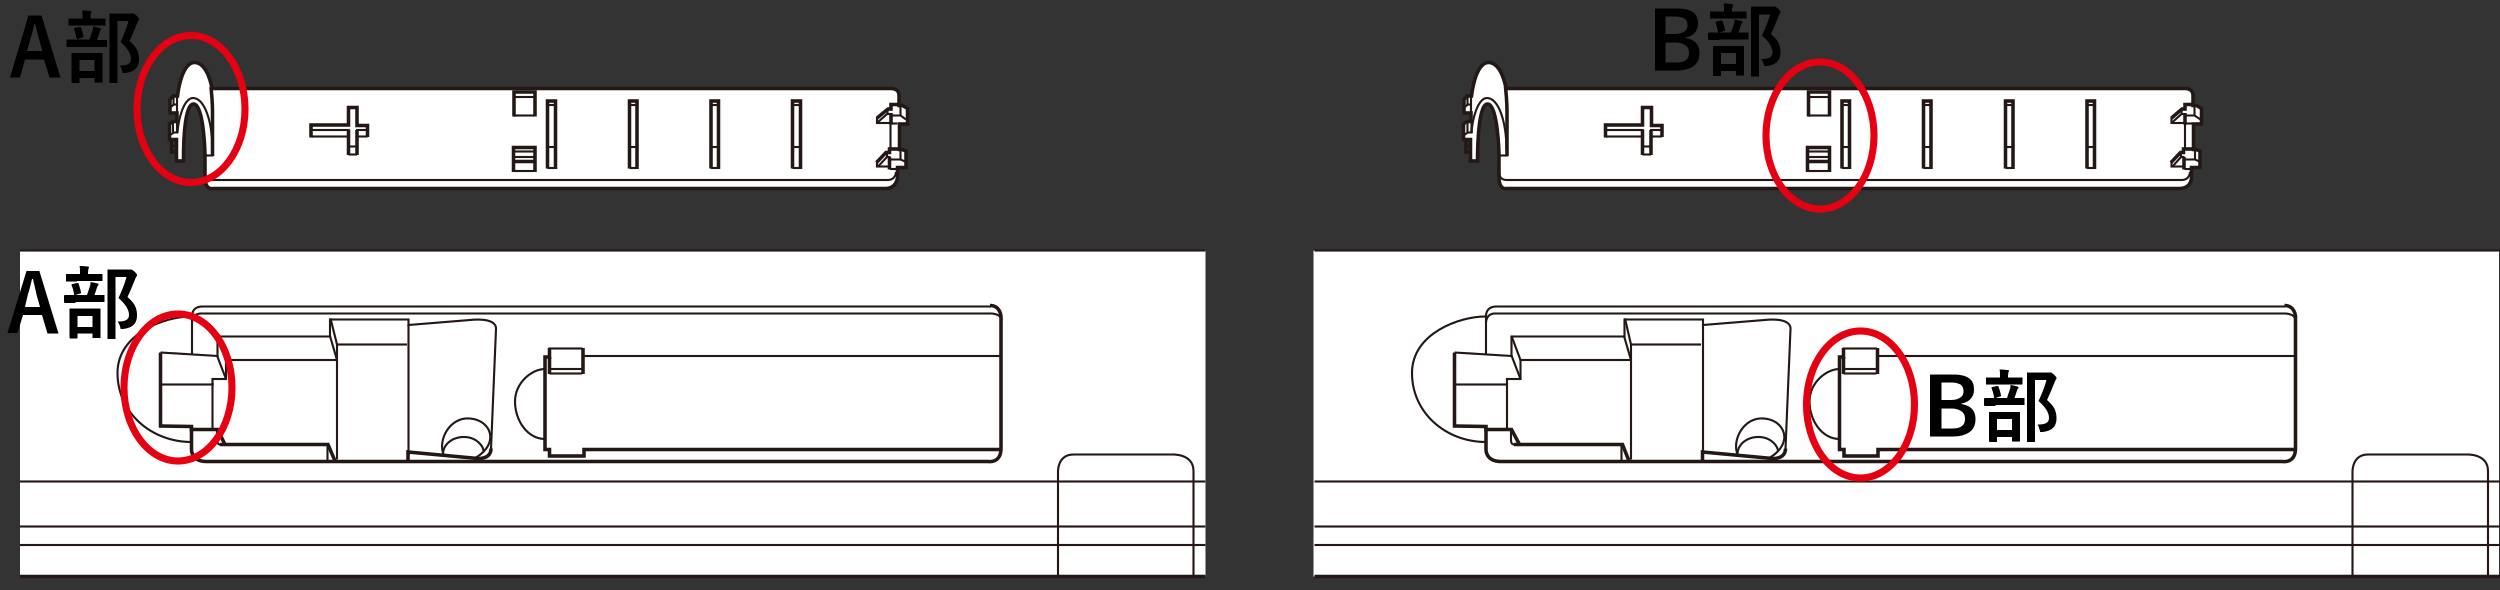 <?xml version="1.0" encoding="utf-8"?>
<!-- Generator: Adobe Illustrator 26.5.2, SVG Export Plug-In . SVG Version: 6.00 Build 0)  -->
<svg version="1.1" xmlns="http://www.w3.org/2000/svg" xmlns:xlink="http://www.w3.org/1999/xlink" x="0px" y="0px"
	 viewBox="0 0 500 118" style="enable-background:new 0 0 500 118;" xml:space="preserve">
<rect x="0" y="0" width="500" height="118" fill="#333333" stroke="none"/>
<style type="text/css">
	.st0{fill:#FFFFFF;}
	.st1{fill:#FFFFFF;stroke:#231815;stroke-width:0.709;stroke-miterlimit:10;}
	.st2{fill:none;stroke:#231815;stroke-width:0.709;stroke-miterlimit:10;}
	.st3{fill:none;stroke:#231815;stroke-width:0.425;stroke-miterlimit:10;}
	.st4{fill:none;stroke:#E50012;stroke-width:1.417;stroke-linecap:round;stroke-miterlimit:10;}
</style>
<g id="レイヤー_3">
	<rect x="4" y="50.1" class="st0" width="237.1" height="65.2"/>
	<rect x="262.7" y="50.1" class="st0" width="237.1" height="65.2"/>
</g>
<g id="レイヤー_1">
	<g>
		<g>
			<path class="st1" d="M177.1,37.7H42.6c0,0-1.6,0.5-1.6-2.3v-4.5c0,0-0.2-10.1-2.3-10.1c-2.2,0-2,11.4-2,11.4h-1.4v-4.3h-1.4v-3.1
				l0.7-0.5h0.8v-1.7h-1.4v-2.7l0.6-0.7h0.9c0,0,0.7-6.7,3.4-6.7c2.7,0,3.5,5.2,3.5,5.2h135.6c0,0,1.8-0.2,1.8,1.4v2h0.7l1,0.6v3.1
				h-1.6v5.1h0.5l0.8,0.3v3.3h-1.7v2.1C179.3,36.7,178.6,37.7,177.1,37.7z"/>
			<polyline class="st2" points="179.6,20.9 178.2,20.9 178.2,21.8 177.6,21.8 175.4,23.6 			"/>
			<line class="st2" x1="178.2" y1="22.6" x2="178.2" y2="24.9"/>
			<polyline class="st2" points="179.7,29.8 177.9,29.8 177.9,30.5 177.2,30.5 175.3,32.5 			"/>
			<line class="st2" x1="177.9" y1="33.9" x2="177.9" y2="31.4"/>
			<polyline class="st2" points="102.8,23.3 102.8,18.4 107,18.4 107,23.3 			"/>
			<polyline class="st2" points="102.7,34.4 102.7,29.5 107,29.5 107,34.4 			"/>
			<line class="st2" x1="102.7" y1="32.3" x2="106.8" y2="32.3"/>
			<polyline class="st2" points="62.2,27.5 62.2,25 69.7,25 69.7,21.5 71.4,21.5 71.4,25.1 73.5,25.1 73.5,27.4 			"/>
			<line class="st2" x1="69.7" y1="25.9" x2="69.7" y2="31"/>
			<line class="st2" x1="71.4" y1="26" x2="71.4" y2="31"/>
			<path class="st2" d="M42.2,17.4c0.1,0.9,0.3,3.2,0.3,4.8v9"/>
			<path class="st3" d="M35.5,26.6c0.1-2.5,1.2-7,3.1-7c2.3,0,3.9,4.7,3.9,10.4"/>
			<line class="st3" x1="42.7" y1="31.1" x2="41" y2="31.1"/>
			<polyline class="st3" points="35.4,24.3 35.4,26.5 34.8,26.5 33.8,27.1 			"/>
			<line class="st3" x1="34.6" y1="26.5" x2="34.6" y2="24.2"/>
			<line class="st3" x1="35.4" y1="19.1" x2="35.4" y2="22.5"/>
			<line class="st3" x1="34.7" y1="19.1" x2="34.7" y2="21"/>
			<polyline class="st3" points="35.3,20.9 34.8,20.9 34,21.5 			"/>
			<line class="st3" x1="35.1" y1="29.2" x2="34.5" y2="29.2"/>
			<line class="st3" x1="62.3" y1="26" x2="69.9" y2="26"/>
			<line class="st3" x1="71.2" y1="26" x2="73.5" y2="26"/>
			<line class="st3" x1="62.3" y1="27.3" x2="69.9" y2="27.3"/>
			<line class="st3" x1="71.2" y1="27.3" x2="73.5" y2="27.3"/>
			<line class="st3" x1="69.7" y1="30.9" x2="71.4" y2="30.9"/>
			<line class="st3" x1="69.7" y1="29.3" x2="71.3" y2="29.3"/>
			<line class="st3" x1="102.8" y1="19.4" x2="106.8" y2="19.4"/>
			<line class="st3" x1="102.8" y1="23.1" x2="106.8" y2="23.1"/>
			<line class="st3" x1="102.8" y1="30.3" x2="106.8" y2="30.3"/>
			<line class="st3" x1="102.8" y1="31.4" x2="106.8" y2="31.4"/>
			<line class="st3" x1="102.8" y1="34.2" x2="106.8" y2="34.2"/>
			<g>
				<polyline class="st2" points="158.5,33.7 158.5,20.2 160.1,20.2 160.1,33.8 				"/>
				<line class="st3" x1="158.5" y1="21" x2="160.1" y2="21"/>
				<line class="st3" x1="158.5" y1="29.4" x2="159.9" y2="29.4"/>
				<line class="st3" x1="158.5" y1="33.6" x2="159.9" y2="33.6"/>
			</g>
			<g>
				<polyline class="st2" points="142.2,33.7 142.2,20.2 143.7,20.2 143.7,33.8 				"/>
				<line class="st3" x1="142.2" y1="21" x2="143.7" y2="21"/>
				<line class="st3" x1="142.2" y1="29.4" x2="143.6" y2="29.4"/>
				<line class="st3" x1="142.2" y1="33.6" x2="143.6" y2="33.6"/>
			</g>
			<g>
				<polyline class="st2" points="125.9,33.7 125.9,20.2 127.4,20.2 127.4,33.8 				"/>
				<line class="st3" x1="125.9" y1="21" x2="127.4" y2="21"/>
				<line class="st3" x1="125.9" y1="29.4" x2="127.3" y2="29.4"/>
				<line class="st3" x1="125.9" y1="33.6" x2="127.3" y2="33.6"/>
			</g>
			<g>
				<polyline class="st2" points="109.5,33.7 109.5,20.2 111.1,20.2 111.1,33.8 				"/>
				<line class="st3" x1="109.5" y1="21" x2="111.1" y2="21"/>
				<line class="st3" x1="109.5" y1="29.4" x2="110.9" y2="29.4"/>
				<line class="st3" x1="109.5" y1="33.6" x2="110.9" y2="33.6"/>
			</g>
			<polyline class="st3" points="175.6,24.4 177.4,22.8 178.2,22.8 			"/>
			<polyline class="st3" points="178.3,23.1 180.1,23.1 181.2,23.9 			"/>
			<line class="st3" x1="178.4" y1="24.7" x2="179.5" y2="24.7"/>
			<line class="st3" x1="178.1" y1="24.8" x2="178.1" y2="29.6"/>
			<polyline class="st3" points="178.1,31.4 177.4,31.4 175.6,33.3 			"/>
			<polyline class="st3" points="175.4,23.4 175.4,24.6 178,24.6 			"/>
			<polyline class="st3" points="175.4,32.2 175.4,33.3 178,33.3 			"/>
			<polyline class="st3" points="178.1,31.9 180.1,31.9 181,32.3 			"/>
			<line class="st3" x1="180.1" y1="31.9" x2="180.1" y2="29.8"/>
			<line class="st3" x1="180.1" y1="23.1" x2="180.1" y2="21.1"/>
			<line class="st3" x1="178" y1="33.8" x2="179.3" y2="33.8"/>
			<path class="st3" d="M179.2,34.4c0,0,0,1.6-1.7,1.6H42.4c0,0-1.5,0.1-1.5-1.6"/>
			<polyline class="st2" points="35.1,30.4 34.3,30.4 34.3,27.9 			"/>
			<line class="st3" x1="177.5" y1="22.7" x2="177.5" y2="21.9"/>
			<line class="st3" x1="177.4" y1="31.4" x2="177.4" y2="30.5"/>
		</g>
		<g>
			<line class="st2" x1="4" y1="115.3" x2="241.1" y2="115.3"/>
			<line class="st3" x1="4" y1="109" x2="241.1" y2="109"/>
			<line class="st3" x1="4" y1="105.3" x2="241.1" y2="105.3"/>
			<line class="st3" x1="4" y1="96.3" x2="241.1" y2="96.3"/>
			<line class="st3" x1="4" y1="50.1" x2="241.1" y2="50.1"/>
			<path class="st2" d="M38.3,85.6v4.2c0,0-0.2,2.5,3,2.5h156.2c0,0,2.7,0.5,2.7-2.6V63.3c0,0-0.1-2.2-2.2-2.2"/>
			<polyline class="st2" points="200.2,89.9 116.8,89.9 116.8,91.2 109.9,91.2 109.9,89.9 109,89.9 109,71.4 109.9,71.4 109.9,69.6 
							"/>
			<line class="st2" x1="116.6" y1="69.6" x2="116.6" y2="74.8"/>
			<line class="st2" x1="109.9" y1="71.4" x2="109.9" y2="74.8"/>
			<path class="st2" d="M81.6,92.2v-1.8l14,1.3c0,0,2.6,0.2,2.6-2"/>
			<polyline class="st2" points="67,92.2 65.6,88.9 44,88.9 			"/>
			<path class="st3" d="M32.1,70.5l11.4,0.7v-3.9H66v-3.4h15.7V65l12.3-1c0,0,5.3-0.7,5.2,1.8l-1,24"/>
			<polyline class="st3" points="32.1,76.9 42.5,76.9 42.5,75.8 45.2,75.8 45.2,72 67.4,72 67.4,68.9 81.4,68.9 			"/>
			<line class="st3" x1="81.7" y1="65" x2="81.7" y2="91.1"/>
			<line class="st3" x1="67.4" y1="72" x2="67.4" y2="91.9"/>
			<line class="st3" x1="67.4" y1="72" x2="66" y2="67.2"/>
			<line class="st3" x1="67.4" y1="68.9" x2="66.1" y2="63.7"/>
			<line class="st3" x1="42.5" y1="76.6" x2="42.5" y2="85.9"/>
			<line class="st3" x1="45.2" y1="75.8" x2="43.4" y2="71.1"/>
			<line class="st3" x1="45.2" y1="72" x2="43.4" y2="67.2"/>
			<path class="st3" d="M38.4,70.8v-7.3c0,0-0.3-2.2,2.1-2.2h157.7"/>
			<line class="st3" x1="200.2" y1="71.2" x2="116.6" y2="71.2"/>
			<line class="st3" x1="109.7" y1="69.7" x2="116.5" y2="69.7"/>
			<line class="st3" x1="109.9" y1="73.8" x2="116.4" y2="73.8"/>
			<line class="st3" x1="109.9" y1="74.7" x2="116.4" y2="74.7"/>
			<path class="st3" d="M109,73.8c-2.6,0-6,2.7-6,6.5s2.5,7.5,6,7.5"/>
			<path class="st3" d="M88.8,91.1c-1.4-2.9,1.1-7.8,5.2-7.4c4.1,0.3,6.2,4.9,0.9,8"/>
			<path class="st3" d="M88.6,90.7c0.1-2,2.1-3.4,4.4-3.3c2.4,0.1,3.7,1.9,3.7,2.8"/>
			<path class="st3" d="M38.1,63.3c-5,0-14.6,3.3-14.6,11.3s6.8,13.8,14.8,13.8"/>
			<polyline class="st2" points="45,88.9 43.5,85.9 38.3,85.9 38.3,85.3 32.1,85.2 32.1,70.5 			"/>
			<path class="st3" d="M38.4,64.5c0,0,0-1.8,1.8-1.8h158c0,0,2.1,0,2.1,1.4"/>
			<line class="st3" x1="65.5" y1="88.9" x2="65.5" y2="92.2"/>
			<path class="st3" d="M44.3,88.9c0,0-0.9,0.2-0.9-0.8v-1.9"/>
			<path class="st3" d="M211.6,115.3V94.5c0,0-0.2-3.6,3.1-3.6h19.8c0,0,4.2-0.2,4.2,3.3v21.1"/>
		</g>
		<ellipse class="st4" cx="38.2" cy="21.8" rx="10.8" ry="14.7"/>
		<ellipse class="st4" cx="35.6" cy="77.5" rx="10.8" ry="14.7"/>
	</g>
	<g>
		<g>
			<path class="st1" d="M435.9,37.7H301.4c0,0-1.6,0.5-1.6-2.3v-4.5c0,0-0.2-10.1-2.3-10.1s-2,11.4-2,11.4h-1.4v-4.3h-1.4v-3.1
				l0.7-0.5h0.8v-1.7h-1.4v-2.7l0.6-0.7h0.9c0,0,0.7-6.7,3.4-6.7s3.5,5.2,3.5,5.2h135.6c0,0,1.8-0.2,1.8,1.4v2h0.7l1,0.6v3.1h-1.6
				v5.1h0.5l0.8,0.3v3.3h-1.7v2.1C438.2,36.7,437.5,37.7,435.9,37.7z"/>
			<polyline class="st2" points="438.5,20.9 437,20.9 437,21.8 436.4,21.8 434.3,23.6 			"/>
			<line class="st2" x1="437" y1="22.6" x2="437" y2="24.9"/>
			<polyline class="st2" points="438.6,29.8 436.7,29.8 436.7,30.5 436.1,30.5 434.2,32.5 			"/>
			<line class="st2" x1="436.8" y1="33.9" x2="436.8" y2="31.4"/>
			<polyline class="st2" points="361.7,23.3 361.7,18.4 365.9,18.4 365.9,23.3 			"/>
			<polyline class="st2" points="361.5,34.4 361.5,29.5 365.9,29.5 365.9,34.4 			"/>
			<line class="st2" x1="361.5" y1="32.3" x2="365.7" y2="32.3"/>
			<polyline class="st2" points="321.1,27.5 321.1,25 328.5,25 328.5,21.5 330.3,21.5 330.3,25.1 332.4,25.1 332.4,27.4 			"/>
			<line class="st2" x1="328.5" y1="25.9" x2="328.5" y2="31"/>
			<line class="st2" x1="330.2" y1="26" x2="330.2" y2="31"/>
			<path class="st2" d="M301.1,17.4c0.1,0.9,0.3,3.2,0.3,4.8v9"/>
			<path class="st3" d="M294.3,26.6c0.1-2.5,1.2-7,3.1-7c2.3,0,3.9,4.7,3.9,10.4"/>
			<line class="st3" x1="301.6" y1="31.1" x2="299.8" y2="31.1"/>
			<polyline class="st3" points="294.3,24.3 294.3,26.5 293.6,26.5 292.6,27.1 			"/>
			<line class="st3" x1="293.5" y1="26.5" x2="293.5" y2="24.2"/>
			<line class="st3" x1="294.2" y1="19.1" x2="294.2" y2="22.5"/>
			<line class="st3" x1="293.5" y1="19.1" x2="293.5" y2="21"/>
			<polyline class="st3" points="294.1,20.9 293.6,20.9 292.8,21.5 			"/>
			<line class="st3" x1="293.9" y1="29.2" x2="293.4" y2="29.2"/>
			<line class="st3" x1="321.2" y1="26" x2="328.7" y2="26"/>
			<line class="st3" x1="330" y1="26" x2="332.4" y2="26"/>
			<line class="st3" x1="321.2" y1="27.3" x2="328.7" y2="27.3"/>
			<line class="st3" x1="330" y1="27.3" x2="332.4" y2="27.3"/>
			<line class="st3" x1="328.5" y1="30.9" x2="330.2" y2="30.9"/>
			<line class="st3" x1="328.5" y1="29.3" x2="330.1" y2="29.3"/>
			<line class="st3" x1="361.7" y1="19.4" x2="365.7" y2="19.4"/>
			<line class="st3" x1="361.7" y1="23.1" x2="365.7" y2="23.1"/>
			<line class="st3" x1="361.7" y1="30.3" x2="365.7" y2="30.3"/>
			<line class="st3" x1="361.7" y1="31.4" x2="365.7" y2="31.4"/>
			<line class="st3" x1="361.7" y1="34.2" x2="365.7" y2="34.2"/>
			<g>
				<polyline class="st2" points="417.4,33.7 417.4,20.2 418.9,20.2 418.9,33.8 				"/>
				<line class="st3" x1="417.4" y1="21" x2="418.9" y2="21"/>
				<line class="st3" x1="417.4" y1="29.4" x2="418.8" y2="29.4"/>
				<line class="st3" x1="417.4" y1="33.6" x2="418.8" y2="33.6"/>
			</g>
			<g>
				<polyline class="st2" points="401.1,33.7 401.1,20.2 402.6,20.2 402.6,33.8 				"/>
				<line class="st3" x1="401.1" y1="21" x2="402.6" y2="21"/>
				<line class="st3" x1="401.1" y1="29.4" x2="402.4" y2="29.4"/>
				<line class="st3" x1="401.1" y1="33.6" x2="402.4" y2="33.6"/>
			</g>
			<g>
				<polyline class="st2" points="384.7,33.7 384.7,20.2 386.2,20.2 386.2,33.8 				"/>
				<line class="st3" x1="384.7" y1="21" x2="386.2" y2="21"/>
				<line class="st3" x1="384.7" y1="29.4" x2="386.1" y2="29.4"/>
				<line class="st3" x1="384.7" y1="33.6" x2="386.1" y2="33.6"/>
			</g>
			<g>
				<polyline class="st2" points="368.4,33.7 368.4,20.2 369.9,20.2 369.9,33.8 				"/>
				<line class="st3" x1="368.4" y1="21" x2="369.9" y2="21"/>
				<line class="st3" x1="368.4" y1="29.4" x2="369.8" y2="29.4"/>
				<line class="st3" x1="368.4" y1="33.6" x2="369.8" y2="33.6"/>
			</g>
			<polyline class="st3" points="434.5,24.4 436.3,22.8 437,22.8 			"/>
			<polyline class="st3" points="437.1,23.1 438.9,23.1 440.1,23.9 			"/>
			<line class="st3" x1="437.2" y1="24.7" x2="438.4" y2="24.7"/>
			<line class="st3" x1="437" y1="24.8" x2="437" y2="29.6"/>
			<polyline class="st3" points="436.9,31.4 436.2,31.4 434.5,33.3 			"/>
			<polyline class="st3" points="434.3,23.4 434.3,24.6 436.9,24.6 			"/>
			<polyline class="st3" points="434.3,32.2 434.3,33.3 436.9,33.3 			"/>
			<polyline class="st3" points="436.9,31.9 439,31.9 439.9,32.3 			"/>
			<line class="st3" x1="439" y1="31.9" x2="439" y2="29.8"/>
			<line class="st3" x1="438.9" y1="23.1" x2="438.9" y2="21.1"/>
			<line class="st3" x1="436.9" y1="33.8" x2="438.2" y2="33.8"/>
			<path class="st3" d="M438,34.4c0,0,0,1.6-1.7,1.6H301.3c0,0-1.5,0.1-1.5-1.6"/>
			<polyline class="st2" points="293.9,30.4 293.2,30.4 293.2,27.9 			"/>
			<line class="st3" x1="436.3" y1="22.7" x2="436.3" y2="21.9"/>
			<line class="st3" x1="436.2" y1="31.4" x2="436.2" y2="30.5"/>
		</g>
		<g>
			<line class="st2" x1="262.9" y1="115.3" x2="500" y2="115.3"/>
			<line class="st3" x1="262.9" y1="109" x2="500" y2="109"/>
			<line class="st3" x1="262.9" y1="105.3" x2="500" y2="105.3"/>
			<line class="st3" x1="262.9" y1="96.3" x2="500" y2="96.3"/>
			<line class="st3" x1="262.9" y1="50.1" x2="500" y2="50.1"/>
			<path class="st2" d="M297.2,85.6v4.2c0,0-0.2,2.5,3,2.5h156.2c0,0,2.7,0.5,2.7-2.6V63.3c0,0-0.1-2.2-2.2-2.2"/>
			<polyline class="st2" points="459,89.9 375.6,89.9 375.6,91.2 368.8,91.2 368.8,89.9 367.9,89.9 367.9,71.4 368.7,71.4 
				368.7,69.6 			"/>
			<line class="st2" x1="375.5" y1="69.6" x2="375.5" y2="74.8"/>
			<line class="st2" x1="368.7" y1="71.4" x2="368.7" y2="74.8"/>
			<path class="st2" d="M340.5,92.2v-1.8l14,1.3c0,0,2.6,0.2,2.6-2"/>
			<polyline class="st2" points="325.8,92.2 324.5,88.9 302.8,88.9 			"/>
			<path class="st3" d="M290.9,70.5l11.4,0.7v-3.9h22.6v-3.4h15.7V65l12.3-1c0,0,5.3-0.7,5.2,1.8l-1,24"/>
			<polyline class="st3" points="290.9,76.9 301.4,76.9 301.4,75.8 304.1,75.8 304.1,72 326.2,72 326.2,68.9 340.2,68.9 			"/>
			<line class="st3" x1="340.6" y1="65" x2="340.6" y2="91.1"/>
			<line class="st3" x1="326.2" y1="72" x2="326.2" y2="91.9"/>
			<line class="st3" x1="326.2" y1="72" x2="324.8" y2="67.2"/>
			<line class="st3" x1="326.2" y1="68.9" x2="325" y2="63.7"/>
			<line class="st3" x1="301.4" y1="76.6" x2="301.4" y2="85.9"/>
			<line class="st3" x1="304.1" y1="75.8" x2="302.3" y2="71.1"/>
			<line class="st3" x1="304.1" y1="72" x2="302.3" y2="67.2"/>
			<path class="st3" d="M297.2,70.8v-7.3c0,0-0.3-2.2,2.1-2.2h157.7"/>
			<line class="st3" x1="459" y1="71.2" x2="375.5" y2="71.2"/>
			<line class="st3" x1="368.5" y1="69.7" x2="375.4" y2="69.7"/>
			<line class="st3" x1="368.7" y1="73.8" x2="375.3" y2="73.8"/>
			<line class="st3" x1="368.7" y1="74.7" x2="375.3" y2="74.7"/>
			<path class="st3" d="M367.9,73.8c-2.6,0-6,2.7-6,6.5s2.5,7.5,6,7.5"/>
			<path class="st3" d="M347.6,91.1c-1.4-2.9,1.1-7.8,5.2-7.4c4.1,0.3,6.2,4.9,0.9,8"/>
			<path class="st3" d="M347.5,90.7c0.1-2,2.1-3.4,4.4-3.3c2.4,0.1,3.7,1.9,3.7,2.8"/>
			<path class="st3" d="M297,63.3c-5,0-14.6,3.3-14.6,11.3s6.8,13.8,14.8,13.8"/>
			<polyline class="st2" points="303.9,88.9 302.3,85.9 297.2,85.9 297.2,85.3 290.9,85.2 290.9,70.5 			"/>
			<path class="st3" d="M297.2,64.5c0,0,0-1.8,1.8-1.8h158c0,0,2.1,0,2.1,1.4"/>
			<line class="st3" x1="324.3" y1="88.9" x2="324.3" y2="92.2"/>
			<path class="st3" d="M303.1,88.9c0,0-0.9,0.2-0.9-0.8v-1.9"/>
			<path class="st3" d="M470.5,115.3V94.5c0,0-0.2-3.6,3.1-3.6h19.8c0,0,4.2-0.2,4.2,3.3v21.1"/>
		</g>
		<ellipse class="st4" cx="364" cy="27.1" rx="10.8" ry="14.7"/>
		<ellipse class="st4" cx="372.1" cy="80.9" rx="10.8" ry="14.7"/>
	</g>
	<g>
		<path d="M8.3,3.1l3.8,12.4H9.9l-1.1-3.6H5L4,15.5h-2L5.7,3.1H8.3z M8.5,10.3L7.8,7.8C7.7,7.4,7.4,6.4,7,4.7H6.9
			c-0.3,1.2-0.5,2.2-0.8,3l-0.7,2.5H8.5z"/>
		<path d="M15.6,9.4l-2.1,0c-0.1,0-0.2-0.1-0.2-0.2V8.1c0-0.1,0.1-0.2,0.2-0.2l2.1,0h2.3c0.2-0.6,0.4-1.2,0.6-1.8
			c0.1-0.2,0.1-0.5,0.1-0.8c0.6,0.1,1.1,0.2,1.4,0.3c0.2,0.1,0.2,0.1,0.2,0.2c0,0.1,0,0.2-0.1,0.2C20,6.2,20,6.3,19.9,6.5
			c-0.2,0.5-0.3,1-0.5,1.5l1.8,0c0.1,0,0.1,0,0.2,0c0,0,0,0.1,0,0.1v1.2c0,0.1,0,0.1,0,0.1c0,0-0.1,0-0.1,0l-2,0H15.6z M15.9,5.1
			l-2,0c-0.1,0-0.1,0-0.2,0c0,0,0-0.1,0-0.1V3.9c0-0.1,0-0.1,0-0.2c0,0,0.1,0,0.1,0l2,0h0.7V3.4c0-0.6,0-1-0.1-1.3
			c0.3,0,0.9,0,1.6,0.1c0.2,0,0.3,0.1,0.3,0.1c0,0.1,0,0.2-0.1,0.3c0,0.1-0.1,0.4-0.1,0.8v0.3H19l2,0c0.1,0,0.1,0,0.1,0
			c0,0,0,0.1,0,0.2V5c0,0.1,0,0.1,0,0.1c0,0-0.1,0-0.1,0l-2,0H15.9z M15.7,16.6h-1.2c-0.1,0-0.2-0.1-0.2-0.2l0-2.7v-1.2l0-1.8
			c0-0.1,0-0.1,0-0.1c0,0,0.1,0,0.1,0l1.8,0h2.3l1.8,0c0.1,0,0.2,0,0.2,0c0,0,0,0.1,0,0.1l0,1.6v1.3l0,2.7c0,0.1,0,0.2,0,0.2
			c0,0-0.1,0-0.2,0h-1.2c-0.1,0-0.1,0-0.2,0c0,0,0-0.1,0-0.2v-0.7h-3v0.8C15.9,16.5,15.9,16.6,15.7,16.6z M14.8,5.8
			c0-0.1,0-0.1,0-0.1c0,0,0.1-0.1,0.2-0.1l0.9-0.2c0.1,0,0.1,0,0.1,0c0.1,0,0.1,0,0.2,0.1c0.2,0.6,0.4,1.2,0.5,1.8c0,0,0,0.1,0,0.1
			c0,0.1-0.1,0.1-0.2,0.1l-0.9,0.3c-0.1,0-0.1,0-0.2,0c-0.1,0-0.1-0.1-0.1-0.2C15.1,6.9,15,6.3,14.8,5.8z M15.9,12v2.2h3V12H15.9z
			 M23.9,13.1c0,0,0.1,0,0.2,0c1.4,0,2.1-0.4,2.1-1.3c0-0.6-0.2-1.1-0.5-1.6c-0.3-0.5-0.8-1.1-1.6-1.8c0.6-1.3,1.2-2.7,1.6-4.2h-2.2
			v9l0,3.3c0,0.1,0,0.1,0,0.1c0,0-0.1,0-0.1,0h-1.3c-0.1,0-0.1,0-0.2,0c0,0,0-0.1,0-0.1l0-3.3V6.3l0-3.4c0-0.1,0-0.1,0-0.2
			c0,0,0.1,0,0.2,0l1.4,0h2.6c0.2,0,0.3,0,0.4,0c0.1,0,0.2,0,0.2,0c0.1,0,0.3,0.2,0.7,0.5c0.3,0.3,0.4,0.5,0.4,0.6
			c0,0.1,0,0.2-0.1,0.3c-0.1,0.1-0.2,0.3-0.3,0.6c-0.5,1.3-1,2.4-1.5,3.5c0.8,0.7,1.4,1.4,1.6,2c0.2,0.5,0.3,1,0.3,1.7
			c0,1.6-0.9,2.5-2.8,2.7c-0.1,0-0.2,0-0.3,0c-0.1,0-0.2,0-0.2-0.1c0-0.1,0-0.2-0.1-0.4C24.3,13.7,24.2,13.4,23.9,13.1z"/>
	</g>
	<g>
		<path d="M331,1.7h4.4c1.6,0,2.7,0.3,3.4,0.9c0.6,0.5,0.8,1.2,0.8,2.2c0,0.8-0.3,1.4-0.8,1.9c-0.4,0.4-1,0.7-1.7,0.8v0.1
			c1,0.2,1.7,0.5,2.2,1.1c0.4,0.5,0.6,1.1,0.6,1.9c0,1.2-0.4,2.1-1.3,2.7c-0.8,0.5-1.8,0.8-3.1,0.8H331V1.7z M333.1,3.3v3.5h1.9
			c0.9,0,1.5-0.2,2-0.6c0.4-0.3,0.5-0.7,0.5-1.2c0-0.6-0.2-1-0.6-1.3c-0.4-0.2-1-0.4-1.7-0.4H333.1z M333.1,8.4v4.1h2.3
			c0.9,0,1.5-0.2,1.9-0.6c0.4-0.3,0.5-0.8,0.5-1.4c0-0.7-0.3-1.2-0.8-1.5c-0.5-0.3-1.1-0.5-1.9-0.5H333.1z"/>
		<path d="M343.9,8l-2.1,0c-0.1,0-0.2-0.1-0.2-0.2V6.7c0-0.1,0.1-0.2,0.2-0.2l2.1,0h2.3c0.2-0.6,0.4-1.2,0.6-1.8
			c0.1-0.2,0.1-0.5,0.1-0.8c0.6,0.1,1.1,0.2,1.4,0.3c0.2,0.1,0.2,0.1,0.2,0.2c0,0.1,0,0.2-0.1,0.2c-0.1,0.1-0.1,0.2-0.2,0.4
			c-0.2,0.5-0.3,1-0.5,1.5l1.8,0c0.1,0,0.1,0,0.2,0c0,0,0,0.1,0,0.1v1.2c0,0.1,0,0.1,0,0.1s-0.1,0-0.1,0l-2,0H343.9z M344.2,3.7
			l-2,0c-0.1,0-0.1,0-0.2,0c0,0,0-0.1,0-0.1V2.5c0-0.1,0-0.1,0-0.2c0,0,0.1,0,0.1,0l2,0h0.7V2c0-0.6,0-1-0.1-1.3
			c0.3,0,0.9,0,1.6,0.1c0.2,0,0.3,0.1,0.3,0.1c0,0.1,0,0.2-0.1,0.3c0,0.1-0.1,0.4-0.1,0.8v0.3h0.8l2,0c0.1,0,0.1,0,0.1,0
			c0,0,0,0.1,0,0.2v1.1c0,0.1,0,0.1,0,0.1s-0.1,0-0.1,0l-2,0H344.2z M344,15.2h-1.2c-0.1,0-0.2-0.1-0.2-0.2l0-2.7v-1.2l0-1.8
			c0-0.1,0-0.1,0-0.1s0.1,0,0.1,0l1.8,0h2.3l1.8,0c0.1,0,0.2,0,0.2,0c0,0,0,0.1,0,0.1l0,1.6v1.3l0,2.7c0,0.1,0,0.2,0,0.2
			c0,0-0.1,0-0.2,0h-1.2c-0.1,0-0.1,0-0.2,0c0,0,0-0.1,0-0.2v-0.7h-3V15C344.2,15.1,344.2,15.2,344,15.2z M343.1,4.5
			c0-0.1,0-0.1,0-0.1c0,0,0.1-0.1,0.2-0.1l0.9-0.2c0.1,0,0.1,0,0.1,0c0.1,0,0.1,0,0.2,0.1c0.2,0.6,0.4,1.2,0.5,1.8c0,0,0,0.1,0,0.1
			c0,0.1-0.1,0.1-0.2,0.1l-0.9,0.3c-0.1,0-0.1,0-0.2,0c-0.1,0-0.1-0.1-0.1-0.2C343.4,5.5,343.3,4.9,343.1,4.5z M344.2,10.6v2.2h3
			v-2.2H344.2z M352.2,11.8c0,0,0.1,0,0.2,0c1.4,0,2.1-0.4,2.1-1.3c0-0.6-0.2-1.1-0.5-1.6c-0.3-0.5-0.8-1.1-1.6-1.8
			c0.6-1.3,1.2-2.7,1.6-4.2h-2.2v9l0,3.3c0,0.1,0,0.1,0,0.1s-0.1,0-0.1,0h-1.3c-0.1,0-0.1,0-0.2,0c0,0,0-0.1,0-0.1l0-3.3V4.9l0-3.4
			c0-0.1,0-0.1,0-0.2c0,0,0.1,0,0.2,0l1.4,0h2.6c0.2,0,0.3,0,0.4,0c0.1,0,0.2,0,0.2,0c0.1,0,0.3,0.2,0.7,0.5
			c0.3,0.3,0.4,0.5,0.4,0.6c0,0.1,0,0.2-0.1,0.3c-0.1,0.1-0.2,0.3-0.3,0.6c-0.5,1.3-1,2.4-1.5,3.5c0.8,0.7,1.4,1.4,1.6,2
			c0.2,0.5,0.3,1,0.3,1.7c0,1.6-0.9,2.5-2.8,2.7c-0.1,0-0.2,0-0.3,0c-0.1,0-0.2,0-0.2-0.1c0-0.1,0-0.2-0.1-0.4
			C352.6,12.4,352.5,12,352.2,11.8z"/>
	</g>
	<g>
		<path d="M386.2,74.9h4.4c1.6,0,2.7,0.3,3.4,0.9c0.6,0.5,0.8,1.2,0.8,2.2c0,0.8-0.3,1.4-0.8,1.9c-0.4,0.4-1,0.7-1.7,0.8v0.1
			c1,0.2,1.7,0.5,2.2,1.1c0.4,0.5,0.6,1.1,0.6,1.9c0,1.2-0.4,2.1-1.3,2.7c-0.8,0.5-1.8,0.8-3.1,0.8h-4.7V74.9z M388.3,76.5V80h1.9
			c0.9,0,1.5-0.2,2-0.6c0.4-0.3,0.5-0.7,0.5-1.2c0-0.6-0.2-1-0.6-1.3c-0.4-0.2-1-0.4-1.7-0.4H388.3z M388.3,81.6v4.1h2.3
			c0.9,0,1.5-0.2,1.9-0.6c0.4-0.3,0.5-0.8,0.5-1.4c0-0.7-0.3-1.2-0.8-1.5c-0.5-0.3-1.1-0.5-1.9-0.5H388.3z"/>
		<path d="M399.1,81.2l-2.1,0c-0.1,0-0.2-0.1-0.2-0.2v-1.2c0-0.1,0.1-0.2,0.2-0.2l2.1,0h2.3c0.2-0.6,0.4-1.2,0.6-1.8
			c0.1-0.2,0.1-0.5,0.1-0.8c0.6,0.1,1.1,0.2,1.4,0.3c0.2,0.1,0.2,0.1,0.2,0.2c0,0.1,0,0.2-0.1,0.2c-0.1,0.1-0.1,0.2-0.2,0.4
			c-0.2,0.5-0.3,1-0.5,1.5l1.8,0c0.1,0,0.1,0,0.2,0c0,0,0,0.1,0,0.1v1.2c0,0.1,0,0.1,0,0.1c0,0-0.1,0-0.1,0l-2,0H399.1z M399.4,76.9
			l-2,0c-0.1,0-0.1,0-0.2,0c0,0,0-0.1,0-0.1v-1.1c0-0.1,0-0.1,0-0.2c0,0,0.1,0,0.1,0l2,0h0.7v-0.3c0-0.6,0-1-0.1-1.3
			c0.3,0,0.9,0,1.6,0.1c0.2,0,0.3,0.1,0.3,0.1c0,0.1,0,0.2-0.1,0.3c0,0.1-0.1,0.4-0.1,0.8v0.3h0.8l2,0c0.1,0,0.1,0,0.1,0
			c0,0,0,0.1,0,0.2v1.1c0,0.1,0,0.1,0,0.1c0,0-0.1,0-0.1,0l-2,0H399.4z M399.3,88.4H398c-0.1,0-0.2-0.1-0.2-0.2l0-2.7v-1.2l0-1.8
			c0-0.1,0-0.1,0-0.1c0,0,0.1,0,0.1,0l1.8,0h2.3l1.8,0c0.1,0,0.2,0,0.2,0c0,0,0,0.1,0,0.1l0,1.6v1.3l0,2.7c0,0.1,0,0.2,0,0.2
			c0,0-0.1,0-0.2,0h-1.2c-0.1,0-0.1,0-0.2,0c0,0,0-0.1,0-0.2v-0.7h-3v0.8C399.4,88.3,399.4,88.4,399.3,88.4z M398.3,77.6
			c0-0.1,0-0.1,0-0.1c0,0,0.1-0.1,0.2-0.1l0.9-0.2c0.1,0,0.1,0,0.1,0c0.1,0,0.1,0,0.2,0.1c0.2,0.6,0.4,1.2,0.5,1.8c0,0,0,0.1,0,0.1
			c0,0.1-0.1,0.1-0.2,0.1l-0.9,0.3c-0.1,0-0.1,0-0.2,0c-0.1,0-0.1-0.1-0.1-0.2C398.7,78.7,398.5,78.1,398.3,77.6z M399.4,83.8V86h3
			v-2.2H399.4z M407.5,84.9c0,0,0.1,0,0.2,0c1.4,0,2.1-0.4,2.1-1.3c0-0.6-0.2-1.1-0.5-1.6c-0.3-0.5-0.8-1.1-1.6-1.8
			c0.6-1.3,1.2-2.7,1.6-4.2H407v9l0,3.3c0,0.1,0,0.1,0,0.1c0,0-0.1,0-0.1,0h-1.3c-0.1,0-0.1,0-0.2,0c0,0,0-0.1,0-0.1l0-3.3v-6.9
			l0-3.4c0-0.1,0-0.1,0-0.2c0,0,0.1,0,0.2,0l1.4,0h2.6c0.2,0,0.3,0,0.4,0c0.1,0,0.2,0,0.2,0c0.1,0,0.3,0.2,0.7,0.5
			c0.3,0.3,0.4,0.5,0.4,0.6c0,0.1,0,0.2-0.1,0.3c-0.1,0.1-0.2,0.3-0.3,0.6c-0.5,1.3-1,2.4-1.5,3.5c0.8,0.7,1.4,1.4,1.6,2
			c0.2,0.5,0.3,1,0.3,1.7c0,1.6-0.9,2.5-2.8,2.7c-0.1,0-0.2,0-0.3,0c-0.1,0-0.2,0-0.2-0.1c0-0.1,0-0.2-0.1-0.4
			C407.8,85.5,407.7,85.2,407.5,84.9z"/>
	</g>
	<g>
		<path d="M7.9,54.3l3.8,12.4H9.5L8.4,63H4.6l-1.1,3.6h-2l3.8-12.4H7.9z M8,61.4l-0.7-2.5c-0.1-0.4-0.3-1.4-0.7-3.1H6.4
			c-0.3,1.2-0.5,2.2-0.8,3L5,61.4H8z"/>
		<path d="M15.1,60.6l-2.1,0c-0.1,0-0.2-0.1-0.2-0.2v-1.2c0-0.1,0.1-0.2,0.2-0.2l2.1,0h2.3c0.2-0.6,0.4-1.2,0.6-1.8
			c0.1-0.2,0.1-0.5,0.1-0.8c0.6,0.1,1.1,0.2,1.4,0.3c0.2,0.1,0.2,0.1,0.2,0.2c0,0.1,0,0.2-0.1,0.2c-0.1,0.1-0.1,0.2-0.2,0.4
			c-0.2,0.5-0.3,1-0.5,1.5l1.8,0c0.1,0,0.1,0,0.2,0c0,0,0,0.1,0,0.1v1.2c0,0.1,0,0.1,0,0.1c0,0-0.1,0-0.1,0l-2,0H15.1z M15.4,56.3
			l-2,0c-0.1,0-0.1,0-0.2,0c0,0,0-0.1,0-0.1V55c0-0.1,0-0.1,0-0.2c0,0,0.1,0,0.1,0l2,0h0.7v-0.3c0-0.6,0-1-0.1-1.3
			c0.3,0,0.9,0,1.6,0.1c0.2,0,0.3,0.1,0.3,0.1c0,0.1,0,0.2-0.1,0.3c0,0.1-0.1,0.4-0.1,0.8v0.3h0.8l2,0c0.1,0,0.1,0,0.1,0
			c0,0,0,0.1,0,0.2v1.1c0,0.1,0,0.1,0,0.1c0,0-0.1,0-0.1,0l-2,0H15.4z M15.3,67.7h-1.2c-0.1,0-0.2-0.1-0.2-0.2l0-2.7v-1.2l0-1.8
			c0-0.1,0-0.1,0-0.1c0,0,0.1,0,0.1,0l1.8,0h2.3l1.8,0c0.1,0,0.2,0,0.2,0c0,0,0,0.1,0,0.1l0,1.6v1.3l0,2.7c0,0.1,0,0.2,0,0.2
			c0,0-0.1,0-0.2,0h-1.2c-0.1,0-0.1,0-0.2,0c0,0,0-0.1,0-0.2v-0.7h-3v0.8C15.5,67.7,15.4,67.7,15.3,67.7z M14.3,57
			c0-0.1,0-0.1,0-0.1c0,0,0.1-0.1,0.2-0.1l0.9-0.2c0.1,0,0.1,0,0.1,0c0.1,0,0.1,0,0.2,0.1c0.2,0.6,0.4,1.2,0.5,1.8c0,0,0,0.1,0,0.1
			c0,0.1-0.1,0.1-0.2,0.1l-0.9,0.3c-0.1,0-0.1,0-0.2,0c-0.1,0-0.1-0.1-0.1-0.2C14.7,58,14.5,57.5,14.3,57z M15.5,63.2v2.2h3v-2.2
			H15.5z M23.5,64.3c0,0,0.1,0,0.2,0c1.4,0,2.1-0.4,2.1-1.3c0-0.6-0.2-1.1-0.5-1.6c-0.3-0.5-0.8-1.1-1.6-1.8
			c0.6-1.3,1.2-2.7,1.6-4.2h-2.2v9l0,3.3c0,0.1,0,0.1,0,0.1c0,0-0.1,0-0.1,0h-1.3c-0.1,0-0.1,0-0.2,0c0,0,0-0.1,0-0.1l0-3.3v-6.9
			l0-3.4c0-0.1,0-0.1,0-0.2c0,0,0.1,0,0.2,0l1.4,0h2.6c0.2,0,0.3,0,0.4,0c0.1,0,0.2,0,0.2,0c0.1,0,0.3,0.2,0.7,0.5
			c0.3,0.3,0.4,0.5,0.4,0.6c0,0.1,0,0.2-0.1,0.3c-0.1,0.1-0.2,0.3-0.3,0.6c-0.5,1.3-1,2.4-1.5,3.5c0.8,0.7,1.4,1.4,1.6,2
			c0.2,0.5,0.3,1,0.3,1.7c0,1.6-0.9,2.5-2.8,2.7c-0.1,0-0.2,0-0.3,0c-0.1,0-0.2,0-0.2-0.1c0-0.1,0-0.2-0.1-0.4
			C23.9,64.9,23.7,64.5,23.5,64.3z"/>
	</g>
	<g>
	</g>
	<g>
	</g>
	<g>
	</g>
	<g>
	</g>
	<g>
	</g>
	<g>
	</g>
</g>
</svg>

